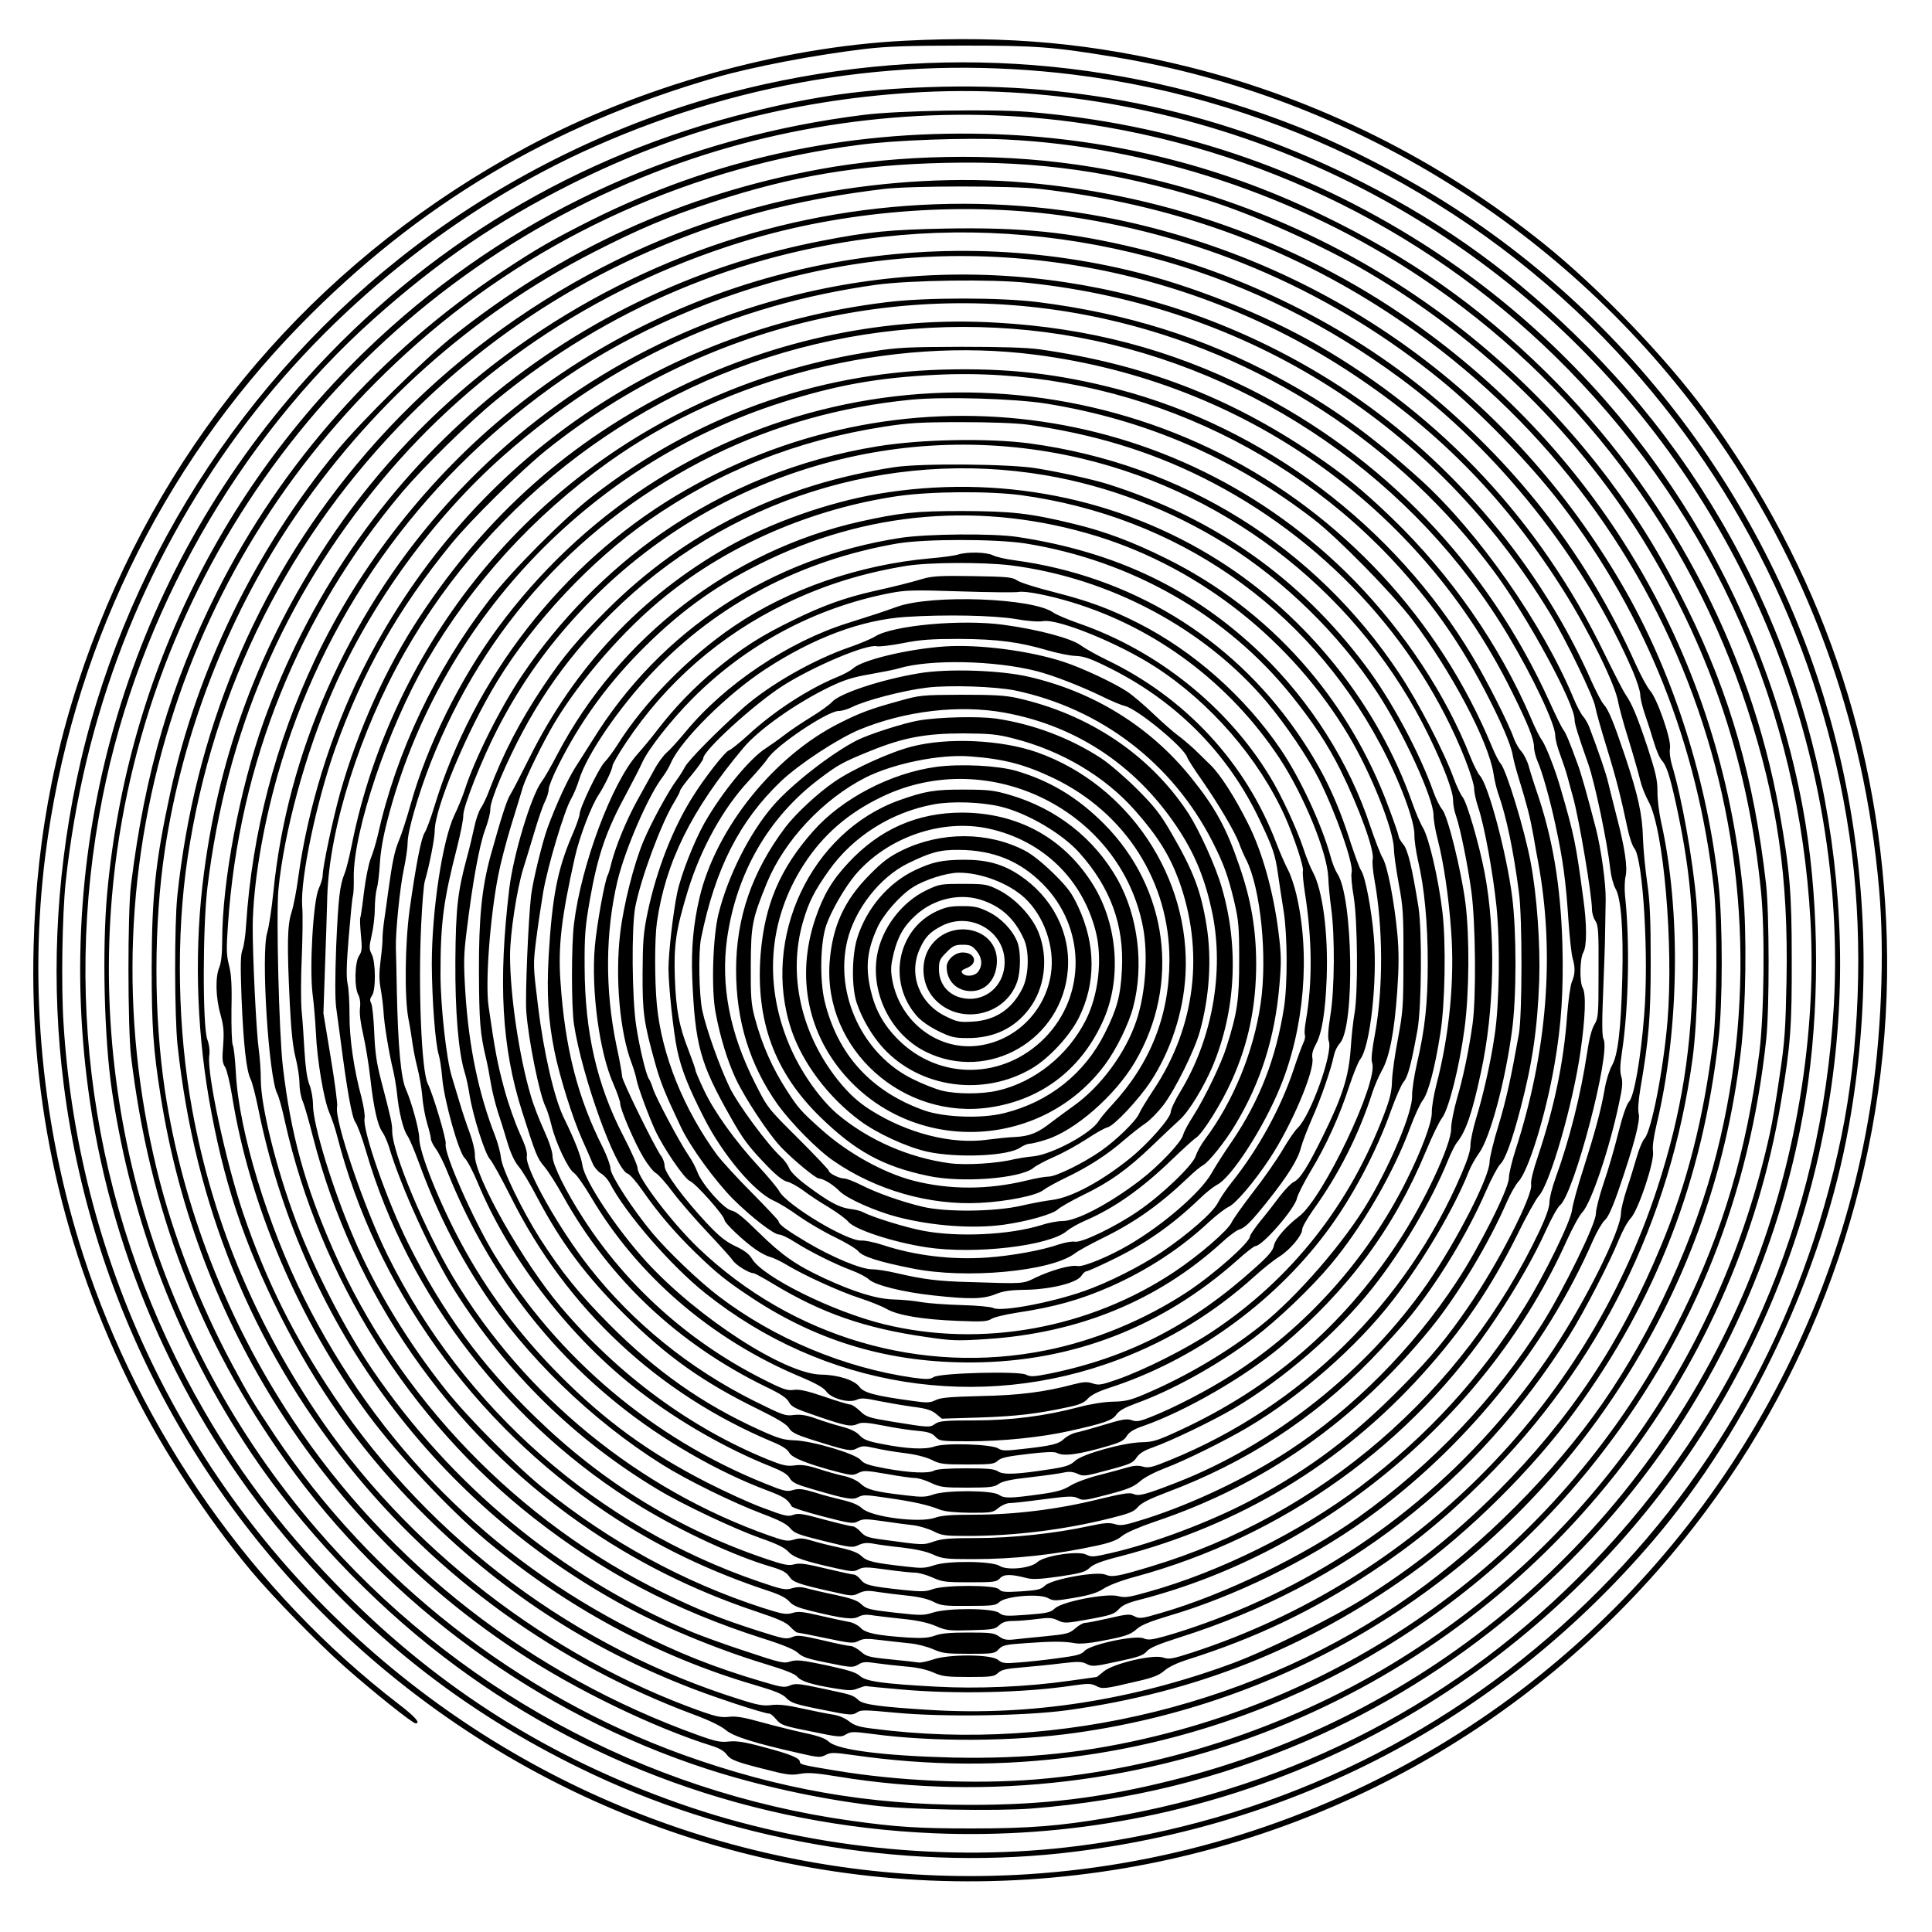 <?xml version="1.0" encoding="UTF-8" standalone="yes"?>
<svg version="1.0" xmlns="http://www.w3.org/2000/svg" width="100mm" height="100mm" viewBox="0 0 1000 1000" preserveAspectRatio="xMidYMid meet">
  <g transform="translate(0,1000) scale(0.1,-0.1)" fill="#000000" stroke="none">
    <path d="M4680 9789 c-647 -33 -1371 -237 -1955 -551 -1022 -550 -1788 -1406
-2213 -2474 -214 -537 -323 -1073 -338 -1659 -22 -810 150 -1574 516 -2305
155 -311 384 -660 609 -930 112 -134 343 -371 483 -495 143 -127 353 -295 369
-295 28 0 -2 34 -88 100 -755 581 -1336 1409 -1631 2320 -215 664 -284 1389
-197 2075 132 1041 593 2000 1320 2744 609 623 1299 1034 2150 1280 190 55
508 116 775 148 113 13 225 17 505 17 383 0 462 -6 789 -60 1229 -205 2340
-896 3073 -1914 503 -698 802 -1511 879 -2390 30 -335 11 -780 -47 -1140 -220
-1368 -1046 -2587 -2237 -3299 -650 -388 -1374 -614 -2122 -662 -1230 -78
-2441 329 -3375 1137 -958 827 -1537 1996 -1616 3264 -13 198 -7 565 11 735
92 859 397 1649 900 2330 468 633 1128 1163 1841 1478 789 349 1629 475 2474
371 1070 -132 2080 -647 2813 -1434 673 -723 1093 -1620 1217 -2596 59 -467
39 -1015 -54 -1465 -199 -965 -671 -1811 -1381 -2473 -708 -661 -1594 -1075
-2565 -1200 -680 -88 -1422 -9 -2071 220 -670 236 -1232 590 -1729 1088 -295
296 -528 597 -727 941 -559 964 -745 2086 -527 3180 188 946 698 1844 1404
2475 334 298 636 504 1025 699 554 277 1125 430 1755 471 683 44 1388 -79
2030 -352 1110 -473 1980 -1360 2427 -2473 243 -605 355 -1273 320 -1897 -64
-1117 -499 -2114 -1267 -2907 -673 -694 -1518 -1135 -2491 -1300 -247 -42
-407 -55 -704 -55 -276 0 -389 7 -625 40 -1075 150 -2061 689 -2770 1514 -829
965 -1205 2249 -1029 3505 227 1614 1321 2971 2852 3539 658 244 1391 327
2085 236 982 -129 1886 -579 2573 -1281 761 -778 1194 -1763 1255 -2855 35
-636 -94 -1345 -352 -1941 -546 -1258 -1631 -2180 -2954 -2508 -369 -92 -662
-127 -1045 -127 -527 0 -991 82 -1486 260 -849 307 -1610 902 -2111 1652 -110
165 -134 205 -220 365 -171 318 -310 676 -391 1010 -195 801 -164 1607 92
2386 240 731 666 1372 1256 1892 635 559 1430 916 2285 1027 187 25 556 38
761 28 745 -36 1514 -291 2144 -711 801 -534 1396 -1319 1694 -2234 156 -479
213 -875 203 -1408 -5 -252 -9 -317 -36 -495 -16 -113 -39 -248 -51 -300 -256
-1158 -952 -2134 -1954 -2742 -549 -333 -1201 -545 -1842 -598 -319 -26 -714
-9 -1042 46 -164 27 -182 31 -182 45 0 19 -51 40 -180 74 -106 29 -146 35
-187 31 -43 -5 -68 0 -160 33 -863 310 -1601 885 -2100 1636 -340 513 -568
1101 -659 1698 -59 393 -59 861 0 1252 90 595 320 1191 649 1685 403 603 938
1082 1572 1406 235 120 381 182 614 258 409 135 757 193 1203 203 487 11 878
-45 1358 -193 240 -75 591 -232 829 -372 598 -351 1107 -853 1456 -1437 327
-547 516 -1123 580 -1770 21 -209 16 -639 -9 -835 -66 -508 -188 -922 -396
-1345 -541 -1100 -1532 -1897 -2720 -2189 -358 -88 -673 -121 -1060 -113 -356
9 -594 39 -640 82 -18 17 -53 30 -125 45 -55 12 -155 37 -221 55 -93 26 -133
33 -170 29 -39 -5 -67 1 -139 26 -797 282 -1536 856 -2002 1555 -327 491 -535
998 -638 1560 -76 415 -85 898 -24 1305 132 882 528 1670 1154 2295 394 394
860 700 1380 904 341 135 666 214 1070 263 144 17 662 17 810 0 673 -78 1268
-290 1810 -647 1433 -941 2110 -2680 1691 -4341 -111 -441 -330 -921 -591
-1297 -255 -366 -614 -726 -990 -994 -787 -560 -1819 -816 -2783 -691 -76 9
-100 17 -128 39 -20 16 -53 30 -81 34 -27 4 -97 18 -157 31 -79 18 -123 23
-161 19 -41 -6 -71 -1 -156 26 -855 265 -1608 825 -2108 1569 -209 311 -354
602 -472 949 -89 262 -188 722 -176 816 4 26 0 57 -10 85 -25 67 -24 588 1
790 98 803 392 1488 898 2099 496 598 1165 1034 1929 1257 516 150 1110 191
1634 113 715 -106 1371 -396 1925 -848 206 -169 459 -430 621 -641 440 -575
707 -1247 790 -1990 19 -170 17 -623 -4 -790 -49 -399 -135 -736 -271 -1062
-208 -500 -470 -893 -845 -1269 -221 -220 -430 -387 -688 -550 -162 -102 -507
-273 -683 -338 -517 -191 -1045 -273 -1560 -242 -262 16 -350 28 -375 50 -31
28 -33 28 -183 60 -125 27 -145 29 -173 17 -29 -12 -42 -10 -143 20 -251 74
-439 149 -666 265 -747 379 -1325 961 -1703 1714 -191 380 -341 872 -356 1170
-4 72 -11 137 -16 145 -5 8 -8 91 -7 185 3 129 -1 184 -13 230 -13 51 -14 83
-5 210 57 836 367 1604 902 2238 112 132 347 363 488 478 578 473 1258 759
2000 843 488 55 987 11 1472 -130 427 -124 834 -327 1206 -602 506 -373 951
-933 1203 -1515 21 -50 39 -105 39 -123 0 -18 11 -63 24 -101 13 -37 34 -102
46 -143 12 -41 30 -84 41 -95 25 -28 42 -81 73 -221 68 -315 90 -523 88 -834
-2 -422 -57 -771 -184 -1160 -371 -1136 -1264 -2028 -2403 -2402 -108 -35
-124 -38 -156 -27 -53 17 -259 -32 -307 -73 -18 -15 -34 -28 -35 -28 -1 0 -66
-9 -143 -20 -219 -31 -473 -42 -691 -30 -275 15 -362 27 -393 56 -19 18 -60
30 -174 55 -129 27 -154 29 -186 19 -33 -11 -50 -7 -230 53 -107 35 -240 83
-295 107 -660 281 -1226 748 -1637 1350 -141 206 -305 526 -396 770 -102 272
-182 594 -182 731 0 46 -5 118 -11 159 -13 96 -32 490 -31 640 3 213 50 499
128 775 232 817 724 1513 1424 2015 346 248 768 443 1210 559 989 259 2066 78
2929 -493 459 -304 806 -662 1102 -1136 129 -207 260 -476 274 -561 4 -24 28
-114 55 -199 26 -85 53 -180 60 -210 7 -30 26 -78 42 -107 79 -141 131 -744
99 -1138 -21 -250 -83 -569 -119 -608 -11 -12 -29 -56 -41 -98 -12 -41 -34
-115 -51 -164 -16 -49 -30 -105 -30 -125 0 -87 -183 -455 -353 -710 -392 -588
-937 -1045 -1581 -1325 -136 -59 -301 -119 -430 -155 -66 -18 -83 -20 -107
-10 -43 18 -274 -31 -305 -65 -17 -19 -41 -25 -140 -38 -65 -9 -156 -19 -202
-22 -72 -6 -85 -4 -107 14 -37 29 -256 30 -337 1 -30 -10 -63 -17 -74 -15 -10
2 -75 9 -143 16 -113 11 -127 15 -156 41 -18 15 -41 28 -51 28 -11 0 -76 13
-146 30 -113 26 -132 28 -159 16 -29 -12 -43 -9 -178 34 -190 61 -303 106
-486 195 -755 368 -1374 1010 -1710 1775 -148 337 -220 600 -261 950 -20 174
-35 784 -23 915 29 300 141 709 279 1025 199 456 522 900 889 1224 556 490
1184 778 1926 882 175 24 598 30 785 10 1141 -120 2112 -735 2703 -1711 80
-131 227 -435 234 -483 3 -20 29 -113 58 -207 50 -162 74 -257 110 -427 9 -42
24 -87 35 -100 45 -58 75 -568 50 -865 -18 -227 -52 -418 -78 -445 -13 -15
-33 -71 -56 -163 -19 -77 -53 -194 -76 -260 -22 -65 -40 -137 -40 -158 0 -52
-166 -391 -277 -568 -243 -385 -568 -728 -951 -1002 -280 -200 -695 -401
-1024 -496 -98 -29 -110 -30 -136 -17 -24 13 -38 12 -132 -10 -58 -13 -113
-24 -124 -24 -10 0 -33 -13 -51 -29 -30 -26 -43 -29 -151 -40 -66 -6 -141 -14
-167 -17 -38 -4 -54 0 -76 16 -26 18 -44 20 -159 20 -93 0 -142 -4 -173 -16
-34 -12 -65 -14 -139 -10 -161 11 -222 23 -246 51 -13 13 -39 27 -60 30 -22 4
-88 18 -148 32 -90 21 -115 24 -145 14 -33 -9 -51 -6 -157 28 -405 132 -783
338 -1128 615 -141 113 -394 368 -508 511 -198 249 -366 526 -478 790 -110
256 -210 584 -210 686 0 33 -8 79 -19 106 -12 32 -20 89 -25 173 -4 69 -10
163 -15 210 -4 47 -4 171 1 275 4 105 6 224 2 265 -10 141 73 538 171 815 142
399 327 725 601 1060 100 123 365 384 494 487 817 653 1875 902 2886 678 808
-179 1527 -646 2020 -1312 171 -231 414 -679 414 -763 0 -21 17 -77 71 -230
34 -96 99 -408 114 -545 4 -36 16 -81 27 -100 29 -50 41 -212 35 -460 -7 -271
-23 -403 -54 -456 -13 -23 -30 -77 -37 -120 -20 -114 -50 -223 -110 -412 -30
-92 -56 -188 -59 -214 -6 -58 -143 -339 -247 -505 -227 -365 -501 -664 -850
-928 -309 -234 -728 -442 -1099 -545 -99 -28 -118 -31 -156 -21 -61 15 -288
-29 -325 -64 -22 -21 -40 -25 -145 -33 -109 -8 -122 -7 -144 10 -33 25 -267
26 -343 1 -48 -15 -61 -15 -197 0 -130 15 -147 19 -172 43 -21 20 -52 31 -135
49 -60 12 -127 28 -149 34 -28 8 -49 8 -76 0 -33 -10 -50 -7 -172 35 -834 286
-1526 894 -1920 1687 -122 246 -278 705 -262 771 3 13 -12 127 -33 253 l-38
230 8 235 c5 129 10 296 12 370 10 351 169 854 399 1260 455 802 1235 1388
2130 1599 443 105 910 117 1352 36 928 -171 1755 -744 2234 -1549 128 -215
241 -455 241 -513 0 -18 11 -61 24 -95 13 -35 31 -88 39 -118 8 -30 22 -80 30
-110 31 -112 97 -504 97 -577 0 -18 8 -46 18 -60 15 -24 17 -55 16 -264 0
-224 -1 -238 -22 -273 -14 -24 -27 -75 -37 -144 -33 -219 -91 -450 -164 -651
-17 -47 -31 -102 -31 -123 0 -26 -17 -75 -50 -146 -397 -840 -1133 -1476
-2016 -1741 -169 -51 -198 -56 -233 -41 -45 18 -276 -23 -312 -57 -22 -21 -39
-24 -125 -30 -85 -5 -101 -3 -113 11 -19 23 -278 23 -342 1 -37 -14 -60 -14
-149 -5 -177 19 -202 25 -225 54 -11 14 -27 26 -35 26 -8 0 -73 14 -144 31
-103 25 -137 30 -165 22 -30 -8 -53 -3 -148 29 -449 152 -843 394 -1191 732
-280 271 -482 546 -657 896 -110 219 -240 591 -228 652 3 15 -5 64 -16 108
-39 143 -63 308 -62 429 0 63 -4 135 -10 160 -7 33 -6 99 6 241 9 107 18 204
22 214 3 11 5 54 4 95 -3 237 177 772 376 1116 236 406 553 754 941 1032 617
442 1459 654 2211 557 1079 -139 1992 -784 2466 -1743 84 -169 115 -247 115
-287 0 -19 9 -53 19 -76 23 -51 64 -197 92 -328 40 -185 54 -291 68 -505 6
-82 15 -166 21 -185 14 -48 13 -83 -4 -122 -8 -18 -19 -99 -25 -179 -18 -241
-66 -470 -151 -725 -25 -73 -38 -129 -35 -144 12 -54 -173 -415 -327 -637
-111 -161 -189 -256 -337 -406 -255 -260 -478 -428 -781 -590 -212 -113 -512
-226 -732 -276 -87 -20 -99 -21 -125 -8 -41 22 -217 -5 -253 -38 -35 -33 -158
-45 -196 -20 -39 25 -269 28 -340 3 -44 -15 -64 -16 -140 -7 -170 19 -206 27
-234 54 -19 18 -51 31 -116 45 -49 10 -114 27 -144 36 -43 13 -61 14 -91 5
-32 -10 -48 -7 -125 20 -678 239 -1268 721 -1638 1337 -149 249 -316 648 -316
757 0 41 -6 65 -58 265 -23 89 -31 144 -35 247 -3 72 -10 140 -16 151 -8 14
-6 24 4 38 21 27 20 175 -1 215 -14 28 -14 37 0 99 9 38 16 100 16 137 0 37 5
84 10 103 6 19 13 77 16 128 3 60 17 142 39 225 263 1023 1040 1846 2045 2165
277 88 491 127 795 142 902 45 1800 -330 2406 -1006 177 -198 310 -390 435
-629 83 -159 135 -280 144 -335 4 -25 18 -76 30 -115 43 -139 59 -202 76 -295
9 -52 20 -115 25 -140 88 -472 48 -982 -116 -1490 -19 -59 -35 -125 -35 -147
0 -55 -155 -363 -271 -538 -229 -348 -535 -655 -869 -874 -215 -140 -493 -273
-737 -351 -111 -35 -130 -39 -162 -29 -30 9 -55 7 -134 -10 -175 -38 -400 -62
-582 -62 -137 0 -180 -3 -222 -18 -55 -19 -54 -19 -265 10 -76 10 -91 16 -113
40 -14 16 -33 29 -43 29 -10 0 -76 16 -147 35 -109 30 -133 34 -159 24 -27
-10 -45 -6 -156 36 -69 25 -201 86 -295 134 -298 153 -523 317 -755 550 -212
213 -379 437 -513 686 -114 212 -217 470 -217 544 0 43 -40 188 -69 253 -26
56 -41 225 -47 508 -2 102 -4 203 -5 225 -2 82 21 313 41 405 11 52 20 115 20
140 0 59 56 251 119 412 280 711 782 1256 1464 1592 317 155 657 251 1021 287
172 17 535 6 701 -20 515 -83 971 -280 1385 -599 126 -97 411 -388 512 -522
203 -270 391 -626 418 -792 5 -36 17 -85 26 -109 41 -117 78 -291 106 -509 18
-130 17 -631 0 -730 -40 -224 -65 -340 -106 -476 -26 -83 -46 -168 -46 -188 0
-77 -170 -409 -321 -628 -315 -454 -794 -835 -1300 -1032 -162 -63 -194 -71
-222 -59 -19 9 -56 3 -180 -27 -209 -52 -435 -80 -641 -80 -124 0 -174 -4
-207 -16 -79 -28 -330 4 -377 49 -18 17 -51 31 -97 42 -38 9 -105 26 -147 40
-64 19 -84 21 -112 13 -32 -10 -47 -7 -143 32 -582 233 -1076 650 -1403 1184
-110 181 -265 531 -253 575 5 20 -66 259 -93 312 -32 64 -50 487 -34 823 5
105 13 207 19 226 23 78 51 220 51 259 0 119 168 520 324 775 188 308 488 627
781 831 373 259 767 416 1224 487 123 19 186 23 396 23 154 0 286 -5 345 -13
336 -48 626 -135 905 -274 619 -308 1113 -837 1359 -1459 25 -64 46 -131 46
-150 0 -19 9 -61 20 -94 33 -96 78 -345 96 -519 19 -192 15 -504 -10 -666 -20
-138 -59 -309 -96 -430 -16 -53 -29 -115 -29 -136 1 -26 -14 -75 -46 -149
-286 -670 -829 -1204 -1506 -1481 -95 -39 -114 -44 -144 -35 -25 7 -48 5 -82
-5 -26 -8 -93 -26 -148 -40 -56 -14 -120 -38 -145 -54 -36 -22 -68 -32 -155
-44 -158 -22 -187 -22 -215 -3 -34 24 -276 25 -341 1 -37 -13 -58 -14 -139 -4
-159 18 -202 29 -235 60 -19 17 -51 32 -85 40 -30 6 -90 23 -133 37 -59 19
-89 23 -125 18 -40 -5 -61 0 -136 30 -401 163 -776 439 -1073 790 -196 231
-449 679 -445 787 1 20 -11 72 -27 115 -16 43 -39 112 -51 153 -12 41 -31 102
-41 136 -28 87 -59 366 -59 532 0 267 15 381 86 657 18 72 33 146 32 166 0 46
97 291 177 446 126 244 269 442 459 640 662 689 1643 979 2568 759 780 -186
1446 -719 1794 -1435 77 -158 126 -289 125 -333 0 -20 6 -56 15 -80 23 -67 60
-249 80 -393 22 -165 25 -548 6 -685 -20 -141 -48 -274 -82 -391 -16 -57 -29
-124 -29 -149 3 -81 -140 -387 -278 -595 -286 -433 -654 -749 -1124 -967 -118
-55 -142 -62 -199 -63 -96 -2 -307 -61 -345 -96 -25 -23 -47 -31 -125 -43
-173 -27 -246 -31 -274 -12 -20 13 -53 16 -166 16 -87 0 -150 -4 -163 -11 -30
-17 -125 -13 -252 10 -90 17 -114 25 -130 44 -27 33 -254 100 -345 102 -55 2
-82 10 -179 54 -293 133 -534 302 -776 545 -156 157 -248 271 -361 447 -92
145 -196 359 -201 417 -3 26 -16 76 -30 112 -85 217 -136 460 -154 738 -10
159 -9 201 6 320 31 256 66 445 95 525 16 42 29 92 28 110 -1 20 20 83 52 158
145 340 323 605 574 854 590 587 1430 854 2248 715 327 -56 649 -179 937 -359
299 -187 583 -465 778 -763 135 -205 293 -550 293 -638 0 -23 9 -78 21 -123
32 -125 57 -295 70 -474 19 -251 -9 -541 -76 -796 -14 -54 -25 -120 -24 -145
1 -51 -52 -194 -131 -352 -204 -409 -524 -765 -905 -1007 -125 -80 -301 -171
-418 -217 -57 -23 -74 -26 -99 -17 -25 9 -49 5 -141 -23 -62 -19 -128 -37
-147 -41 -19 -4 -47 -18 -62 -32 -29 -28 -64 -36 -216 -53 -86 -10 -106 -10
-125 3 -35 22 -276 30 -330 10 -49 -17 -142 -13 -277 14 -68 13 -90 22 -110
43 -17 19 -46 33 -90 45 -36 9 -96 28 -135 42 -53 19 -81 23 -117 19 -43 -6
-56 -1 -205 73 -336 168 -629 406 -854 693 -155 197 -332 511 -322 572 3 23
-7 55 -37 121 -23 50 -60 154 -81 233 -35 130 -47 194 -80 422 -18 123 7 461
50 680 11 58 41 173 66 255 26 83 53 173 61 200 17 55 106 236 162 330 136
228 364 489 577 660 334 269 760 452 1200 517 173 25 472 27 640 5 805 -110
1479 -577 1858 -1287 101 -188 179 -398 178 -471 -1 -26 8 -86 19 -135 33
-139 50 -324 50 -529 0 -209 -14 -339 -56 -520 -15 -66 -26 -141 -25 -167 3
-79 -103 -338 -224 -543 -124 -212 -373 -499 -560 -647 -172 -137 -390 -265
-600 -354 -75 -32 -102 -38 -165 -39 -45 -1 -115 -12 -175 -28 -179 -47 -352
-69 -545 -69 -150 0 -179 -3 -200 -18 -28 -20 -33 -19 -225 12 -120 20 -132
24 -164 55 -19 18 -41 33 -49 33 -9 0 -70 18 -136 41 -92 31 -129 39 -158 35
-33 -5 -55 2 -174 63 -373 191 -690 476 -914 823 -91 140 -160 280 -160 323 0
23 -17 75 -44 134 -24 53 -56 134 -69 181 -60 202 -107 520 -107 725 0 111 35
342 68 448 11 34 36 118 57 187 20 68 45 141 56 162 10 20 19 49 19 63 0 14
23 71 51 126 108 215 240 400 413 578 200 204 384 340 627 461 552 277 1157
327 1749 144 536 -167 1008 -541 1301 -1032 116 -195 232 -486 234 -587 0 -27
12 -108 25 -180 22 -117 25 -156 24 -390 0 -243 -2 -270 -28 -410 -16 -82 -30
-181 -31 -220 -1 -53 -11 -94 -40 -170 -179 -473 -481 -855 -890 -1127 -134
-89 -352 -199 -492 -248 -81 -28 -95 -31 -126 -21 -29 10 -48 9 -99 -4 -154
-41 -284 -57 -483 -61 -158 -4 -207 -8 -232 -21 -29 -14 -44 -15 -120 -4 -192
26 -252 42 -274 72 -25 35 -110 63 -199 64 -188 3 -638 294 -904 584 -154 169
-319 417 -331 498 -7 47 -40 132 -97 248 -49 100 -104 338 -133 576 -26 212
-26 215 -10 344 9 72 26 184 37 250 24 136 109 420 144 480 13 22 32 68 42
101 40 129 207 373 379 554 333 352 770 581 1268 667 143 24 508 24 663 0 548
-88 1042 -370 1376 -786 114 -142 188 -254 254 -386 97 -196 178 -419 167
-463 -3 -13 1 -61 9 -105 45 -246 46 -563 3 -798 -16 -85 -21 -134 -15 -150
35 -94 -254 -702 -378 -795 -66 -50 -124 -117 -130 -151 -5 -25 -27 -52 -93
-111 -329 -298 -658 -468 -1069 -552 -82 -16 -98 -17 -122 -5 -38 19 -444 9
-478 -13 -18 -12 -35 -12 -105 -3 -357 51 -720 203 -1006 421 -101 76 -265
233 -346 330 -100 120 -215 297 -215 331 0 16 -18 65 -39 108 -132 261 -197
518 -220 861 -13 181 5 334 75 645 23 103 86 269 125 325 27 41 69 128 69 145
0 9 31 63 70 121 206 310 488 556 825 719 198 96 395 158 625 196 119 19 396
20 540 3 515 -65 1006 -327 1328 -709 98 -117 213 -287 270 -400 88 -177 179
-437 168 -481 -4 -13 1 -70 11 -127 20 -125 23 -494 4 -602 -7 -38 -16 -122
-20 -185 -10 -142 -43 -246 -141 -445 -81 -165 -121 -228 -154 -243 -13 -6
-45 -39 -72 -74 -26 -35 -71 -93 -101 -129 -29 -36 -53 -72 -53 -78 0 -31
-183 -194 -325 -288 -219 -144 -476 -251 -730 -302 -646 -130 -1314 66 -1799
528 -138 132 -316 366 -316 415 0 14 -34 90 -75 169 -135 261 -198 534 -199
872 -1 166 3 210 27 347 42 237 85 360 193 558 31 58 67 128 79 155 31 68 147
216 258 328 279 281 636 472 1023 547 83 16 121 17 366 9 150 -5 285 -6 300
-3 33 7 157 -17 278 -54 436 -133 817 -420 1073 -807 125 -190 246 -485 252
-615 1 -36 8 -108 15 -160 20 -142 18 -422 -4 -555 -12 -75 -14 -118 -8 -135
22 -60 -95 -387 -162 -449 -14 -13 -49 -64 -78 -114 -29 -49 -97 -147 -151
-216 -53 -69 -104 -140 -112 -158 -20 -42 -165 -168 -295 -255 -442 -295
-1000 -396 -1505 -272 -265 65 -628 245 -683 339 -15 25 -39 43 -86 65 -50 24
-84 51 -147 118 -117 125 -219 262 -219 296 0 16 -8 40 -19 54 -35 50 -201
388 -201 410 0 12 -13 86 -30 164 -59 285 -57 583 6 848 40 166 161 445 235
540 14 19 33 51 41 70 50 117 291 357 491 487 250 163 496 255 727 270 203 13
452 8 567 -11 60 -11 119 -15 142 -11 79 13 393 -115 581 -237 286 -185 535
-473 671 -774 47 -106 98 -260 93 -281 -3 -10 2 -61 10 -113 38 -242 40 -464
5 -664 -6 -32 -8 -65 -5 -73 3 -8 0 -26 -8 -41 -7 -15 -30 -76 -50 -137 -66
-199 -182 -411 -320 -584 -29 -36 -61 -84 -72 -106 -24 -49 -151 -161 -293
-257 -112 -75 -280 -159 -401 -201 -175 -61 -430 -108 -469 -87 -12 6 -84 13
-164 15 -78 2 -172 9 -207 15 -36 7 -101 13 -145 14 -90 3 -203 38 -359 110
-148 69 -220 120 -337 235 -79 78 -119 111 -142 115 -40 8 -153 135 -177 199
-9 24 -30 64 -47 88 -46 67 -169 299 -183 344 -7 22 -16 45 -21 50 -14 19 -48
157 -66 275 -22 142 -25 507 -5 615 28 146 134 433 201 542 17 28 31 55 31 60
0 6 27 43 60 82 33 40 60 78 60 86 0 40 261 278 408 373 157 101 438 220 490
207 12 -3 73 4 135 16 90 18 147 22 292 22 198 -1 312 -16 460 -60 50 -14 113
-27 141 -28 40 -1 75 -12 158 -53 357 -173 630 -446 796 -796 69 -145 80 -177
95 -281 7 -49 20 -135 29 -190 20 -125 21 -378 2 -500 -41 -261 -125 -479
-267 -689 -41 -59 -90 -136 -109 -170 -56 -98 -248 -265 -426 -369 -102 -60
-237 -116 -267 -110 -35 7 -134 -21 -215 -59 -69 -34 -57 -33 -342 -24 -162 4
-240 14 -378 46 -46 11 -103 20 -127 20 -58 0 -207 62 -340 141 -104 62 -145
92 -145 108 0 4 -62 70 -138 147 -76 76 -156 164 -179 194 -174 238 -288 519
-313 778 -12 126 -12 339 0 427 44 310 178 582 446 902 79 96 276 235 451 319
71 34 117 49 205 64 62 11 129 24 148 30 162 49 499 42 717 -14 85 -22 224
-76 336 -130 50 -25 104 -47 119 -50 63 -14 306 -213 323 -266 3 -10 39 -66
80 -124 85 -123 168 -264 189 -322 8 -23 24 -60 36 -83 75 -148 111 -502 75
-746 -36 -249 -142 -507 -288 -702 -21 -28 -42 -67 -48 -86 -13 -46 -174 -201
-297 -285 -119 -82 -294 -166 -329 -159 -14 3 -51 -4 -82 -14 -89 -31 -245
-59 -372 -68 -181 -13 -374 10 -540 65 -42 14 -92 24 -110 23 -74 -5 -389 185
-426 256 -9 16 -56 73 -105 126 -122 132 -232 285 -284 396 -24 51 -44 97 -44
103 0 6 -16 51 -35 101 -50 126 -66 212 -72 379 -6 170 6 249 68 452 67 217
182 425 314 566 44 48 88 99 98 115 43 68 310 247 368 247 16 0 47 9 69 20 69
35 268 87 389 101 118 14 352 6 456 -15 444 -94 813 -376 1020 -781 59 -116
81 -177 113 -310 23 -99 26 -130 26 -305 0 -205 -9 -270 -66 -450 -26 -84
-114 -266 -171 -355 -25 -38 -49 -83 -53 -99 -9 -38 -128 -163 -224 -236 -160
-122 -328 -210 -400 -210 -25 0 -74 -9 -110 -21 -163 -51 -433 -64 -614 -29
-93 18 -258 69 -312 97 -10 6 -41 13 -67 16 -55 8 -107 36 -220 120 -50 37
-83 70 -92 90 -7 18 -26 43 -41 57 -71 65 -226 275 -268 363 -51 106 -121 302
-141 397 -17 78 -21 305 -6 375 74 362 199 606 413 811 95 90 295 221 408 268
236 97 516 130 751 87 381 -70 695 -284 909 -619 81 -127 130 -252 165 -418
62 -304 0 -652 -166 -925 -27 -44 -49 -91 -49 -104 0 -31 -115 -162 -207 -237
-150 -122 -308 -207 -408 -219 -33 -4 -105 -17 -160 -30 -135 -31 -389 -34
-510 -5 -105 25 -234 70 -317 112 -37 19 -77 34 -88 34 -26 0 -80 27 -80 40 0
5 -71 80 -158 167 -159 158 -159 158 -225 289 -130 257 -177 503 -144 744 48
341 215 631 480 830 94 71 118 85 264 144 167 68 285 90 478 90 138 -1 174 -4
260 -26 249 -63 473 -196 629 -372 116 -131 178 -230 226 -358 136 -370 89
-762 -130 -1090 -33 -50 -67 -105 -74 -122 -16 -38 -116 -136 -199 -194 -89
-62 -231 -132 -269 -132 -18 0 -69 -9 -113 -20 -201 -49 -400 -49 -588 -1
-156 41 -340 143 -477 266 -102 91 -119 110 -175 197 -76 116 -132 242 -169
383 -18 68 -21 107 -20 270 1 207 7 238 85 429 91 218 290 430 510 542 144 72
382 121 539 109 176 -13 283 -41 434 -113 372 -179 600 -537 599 -942 -1 -288
-99 -535 -298 -750 -28 -30 -59 -67 -68 -82 -40 -65 -239 -172 -337 -183 -36
-3 -81 -11 -100 -15 -86 -22 -251 -32 -334 -21 -211 28 -421 120 -581 254 -85
72 -181 205 -239 334 -146 325 -123 668 65 959 100 154 229 266 404 350 555
267 1236 -72 1351 -674 27 -143 14 -340 -33 -482 -55 -168 -186 -346 -330
-447 -30 -21 -79 -58 -110 -81 -71 -56 -113 -73 -188 -77 -33 -1 -98 -8 -144
-14 -185 -26 -415 33 -606 154 -64 41 -110 83 -166 152 -193 241 -262 548
-183 821 30 104 59 160 134 266 126 178 325 303 545 343 93 17 245 12 344 -12
137 -33 317 -138 407 -238 162 -181 233 -375 221 -606 -7 -136 -25 -202 -88
-328 -104 -209 -288 -356 -519 -414 -117 -30 -310 -23 -415 13 -276 98 -450
289 -517 567 -26 111 -22 304 9 393 26 75 97 197 151 261 166 194 447 291 690
238 278 -61 485 -260 554 -534 35 -141 14 -328 -53 -459 -92 -181 -264 -319
-455 -363 -83 -19 -213 -19 -289 0 -33 8 -101 35 -151 60 -257 126 -404 436
-339 714 39 165 170 332 316 403 117 57 164 70 262 69 178 -1 315 -57 433
-175 224 -224 229 -578 11 -799 -214 -216 -545 -220 -758 -8 -76 76 -119 154
-143 258 -27 120 -18 205 35 321 30 68 118 168 183 209 60 39 174 75 236 76
116 1 261 -54 344 -131 100 -93 156 -253 136 -390 -27 -189 -174 -341 -361
-372 -215 -37 -421 116 -461 340 -9 51 -7 74 7 133 22 90 53 144 116 201 90
81 216 112 325 82 111 -32 186 -99 235 -210 28 -65 24 -189 -10 -254 -55 -108
-141 -164 -259 -170 -66 -4 -79 -1 -138 28 -135 66 -193 215 -134 347 27 62
53 89 115 121 148 75 325 -27 325 -188 0 -108 -79 -191 -182 -190 -93 2 -158
64 -158 153 0 44 4 53 39 88 33 34 45 39 84 39 38 0 49 -5 71 -31 29 -35 33
-74 10 -107 -17 -25 -65 -30 -83 -9 -8 11 -3 16 24 27 59 23 43 80 -22 80 -41
0 -83 -38 -83 -75 0 -73 53 -125 126 -125 79 0 134 65 134 158 0 171 -240 223
-344 74 -54 -77 -47 -196 17 -268 126 -144 370 -96 432 85 19 57 19 161 0 207
-25 61 -83 122 -148 154 -51 25 -72 30 -136 30 -63 0 -86 -5 -136 -28 -202
-96 -252 -366 -101 -539 23 -27 65 -56 111 -79 66 -32 83 -37 152 -37 135 -1
243 50 319 150 83 109 102 266 49 398 -35 86 -123 178 -211 221 -55 27 -67 29
-179 29 -115 0 -123 -1 -188 -32 -131 -62 -235 -200 -258 -342 -32 -198 76
-409 255 -496 323 -158 705 63 733 425 15 192 -80 377 -250 490 -85 57 -168
80 -286 80 -117 -1 -164 -11 -259 -56 -136 -66 -247 -196 -295 -349 -28 -91
-30 -253 -3 -335 27 -81 79 -171 137 -234 190 -208 519 -254 770 -106 89 53
194 166 242 260 90 179 89 381 -2 576 -34 73 -55 101 -128 173 -54 53 -111 99
-148 118 -190 99 -433 100 -635 2 -69 -34 -101 -58 -170 -128 -131 -132 -192
-267 -206 -453 -32 -449 381 -820 836 -749 269 42 475 204 585 460 93 219 67
503 -67 707 -151 232 -385 357 -668 358 -231 0 -426 -85 -588 -259 -85 -90
-131 -169 -172 -290 -102 -303 -39 -607 174 -834 367 -390 1006 -352 1325 78
59 79 123 210 146 297 57 216 26 471 -80 661 -120 213 -316 368 -560 439 -79
23 -108 27 -235 27 -150 1 -203 -8 -335 -55 -458 -164 -717 -714 -559 -1188
58 -172 191 -349 354 -470 90 -67 243 -137 349 -161 156 -34 422 -23 483 22
15 10 36 19 47 19 10 0 47 9 82 20 152 46 361 229 464 404 236 402 171 898
-160 1231 -136 137 -281 224 -455 275 -98 28 -287 37 -412 21 -237 -32 -490
-164 -639 -333 -172 -194 -251 -381 -272 -636 -27 -344 71 -612 309 -844 182
-177 324 -255 556 -304 174 -38 480 -14 547 41 14 12 63 38 109 58 46 20 120
61 166 91 45 30 94 58 109 61 35 9 160 143 222 236 105 160 170 359 181 553
28 502 -293 984 -768 1152 -185 65 -461 78 -648 30 -113 -29 -305 -116 -402
-183 -86 -59 -200 -165 -253 -235 -173 -230 -255 -469 -255 -739 0 -265 71
-492 216 -697 69 -95 205 -234 289 -291 218 -151 498 -231 758 -217 139 7 292
38 327 66 14 11 66 40 116 64 115 55 211 116 300 193 38 33 88 72 112 88 23
15 65 58 93 94 62 82 161 282 189 381 50 179 63 377 35 550 -29 180 -69 284
-183 480 -55 95 -85 134 -177 226 -60 60 -144 132 -185 159 -164 107 -355 178
-547 206 -90 12 -290 8 -396 -10 -74 -12 -259 -71 -322 -103 -131 -67 -337
-227 -433 -338 -121 -139 -234 -363 -283 -560 -30 -122 -38 -392 -15 -512 24
-128 62 -252 105 -343 49 -103 168 -283 233 -352 61 -64 180 -163 197 -163 22
0 74 -32 105 -64 37 -39 188 -106 301 -135 181 -47 393 -62 551 -40 121 17
252 54 279 79 13 12 72 46 132 75 138 67 231 134 357 255 56 54 119 113 141
133 47 41 124 167 171 277 120 286 138 618 48 926 -32 112 -118 300 -176 389
-198 299 -512 509 -883 592 -63 14 -124 17 -290 17 -203 -1 -214 -2 -320 -32
-150 -41 -205 -62 -310 -115 -339 -170 -639 -544 -724 -902 -32 -136 -44 -264
-38 -418 15 -348 40 -440 200 -722 63 -112 92 -150 185 -247 49 -51 85 -79
105 -84 17 -3 54 -24 82 -44 27 -21 87 -61 133 -88 46 -28 92 -62 102 -75 33
-41 230 -106 405 -133 250 -38 637 7 728 85 18 15 61 39 96 54 148 64 288 162
445 313 57 55 114 107 128 116 35 24 132 179 184 296 87 194 126 385 126 607
-1 178 -26 326 -87 503 -67 197 -125 303 -252 460 -212 262 -503 442 -838 519
-151 35 -423 43 -569 18 -198 -33 -413 -105 -450 -149 -12 -13 -58 -47 -104
-75 -46 -28 -109 -70 -140 -94 -31 -24 -75 -55 -98 -70 -83 -52 -229 -230
-319 -389 -55 -99 -121 -268 -140 -360 -22 -107 -45 -312 -45 -393 1 -96 25
-323 45 -419 21 -99 57 -192 140 -354 96 -189 258 -381 360 -427 28 -12 86
-48 130 -80 44 -31 127 -80 185 -108 58 -28 113 -61 123 -74 22 -27 106 -54
277 -88 278 -57 719 -16 843 77 18 14 80 48 139 77 170 83 298 173 448 316 30
29 65 58 77 64 28 14 117 125 166 208 132 218 206 452 229 721 11 126 10 161
-5 281 -26 206 -83 411 -156 556 -69 139 -146 258 -196 306 -19 19 -56 55 -82
80 -27 25 -66 58 -88 74 -22 16 -79 66 -126 111 -47 45 -107 96 -133 113 -63
43 -232 123 -330 155 -176 58 -439 92 -616 80 -191 -13 -428 -70 -475 -114
-12 -11 -48 -31 -81 -44 -149 -61 -328 -177 -460 -299 -45 -41 -91 -78 -101
-81 -20 -6 -125 -140 -187 -239 -103 -163 -187 -379 -233 -595 -23 -110 -26
-152 -27 -317 -1 -205 6 -257 65 -468 28 -101 52 -159 134 -332 49 -103 177
-278 269 -371 96 -95 211 -184 239 -184 11 0 48 -17 81 -39 81 -51 209 -115
293 -146 37 -14 78 -35 90 -47 32 -30 176 -66 333 -83 190 -21 259 -19 322 6
41 17 77 22 158 23 132 3 263 36 287 72 8 13 20 24 27 24 6 0 62 25 124 55
181 87 317 182 463 322 30 30 71 61 89 71 74 37 242 297 327 507 124 303 156
685 83 995 -11 47 -31 106 -45 131 -13 25 -40 86 -59 136 -159 417 -471 753
-881 949 -49 24 -108 57 -130 73 -49 37 -222 83 -400 107 -219 30 -574 -3
-665 -60 -19 -12 -78 -37 -130 -55 -189 -65 -414 -193 -552 -314 -134 -119
-285 -272 -303 -307 -10 -19 -28 -48 -41 -65 -44 -59 -133 -222 -174 -320 -50
-120 -103 -331 -120 -476 -27 -230 -2 -514 60 -674 10 -27 22 -66 25 -85 7
-36 60 -181 96 -260 42 -91 151 -251 180 -263 31 -13 179 -180 179 -202 0 -15
102 -112 164 -154 23 -16 56 -33 72 -37 16 -4 55 -22 86 -41 93 -56 276 -139
378 -172 52 -17 115 -42 139 -56 57 -33 187 -55 372 -62 123 -5 149 -3 170 10
13 9 72 23 129 32 199 30 328 66 488 136 192 85 367 200 512 336 36 33 80 67
97 75 38 16 134 129 216 253 114 173 232 453 220 518 -4 19 2 42 16 68 33 58
51 167 58 350 8 232 -21 452 -72 546 -13 23 -35 79 -50 125 -33 99 -115 277
-173 370 -219 361 -584 652 -990 792 -57 20 -116 45 -131 56 -106 75 -625 94
-806 30 -84 -30 -124 -43 -257 -85 -307 -96 -636 -317 -837 -560 -39 -47 -84
-97 -101 -111 -16 -14 -45 -53 -63 -87 -19 -34 -58 -105 -87 -157 -56 -101
-111 -234 -135 -325 -7 -30 -16 -59 -19 -64 -15 -24 -57 -256 -67 -369 -20
-225 23 -548 95 -710 20 -46 36 -92 36 -103 0 -30 74 -203 121 -281 22 -37 51
-73 64 -80 13 -7 52 -51 87 -98 35 -47 115 -139 178 -206 63 -67 123 -133 133
-148 17 -25 84 -66 107 -66 6 0 52 -25 103 -56 250 -151 474 -229 789 -274
135 -20 162 -21 315 -11 477 31 885 199 1215 498 36 34 77 64 90 68 33 10 61
38 147 145 105 132 159 217 175 281 8 30 35 99 59 154 44 98 98 255 112 325 4
19 17 46 30 60 79 86 68 760 -13 878 -10 15 -27 56 -36 92 -45 163 -157 404
-257 551 -186 274 -452 509 -738 654 -144 73 -258 115 -431 159 -91 23 -178
50 -194 61 -26 18 -51 20 -230 23 -164 3 -211 0 -256 -13 -71 -21 -143 -39
-259 -65 -146 -33 -264 -75 -416 -150 -167 -81 -265 -144 -401 -256 -110 -90
-213 -197 -302 -313 -31 -41 -78 -97 -103 -125 -131 -146 -291 -573 -328 -877
-14 -111 -14 -431 0 -522 41 -268 215 -752 278 -772 11 -3 46 -43 77 -88 80
-115 168 -218 271 -318 113 -110 163 -150 298 -239 345 -227 715 -335 1141
-332 517 4 979 183 1369 530 44 40 86 72 92 72 37 0 206 195 216 248 4 18 36
82 72 142 80 132 150 287 199 439 21 63 46 125 57 139 51 66 89 405 70 632
-12 144 -44 310 -65 343 -9 12 -33 79 -56 148 -72 228 -152 390 -281 575 -340
488 -861 804 -1458 884 -47 6 -97 18 -112 26 -33 16 -129 19 -179 4 -19 -6
-84 -15 -145 -20 -369 -33 -733 -159 -1016 -351 -233 -158 -465 -394 -603
-614 -21 -33 -51 -74 -67 -90 -31 -33 -129 -237 -129 -269 0 -10 -17 -60 -39
-110 -76 -177 -103 -319 -121 -621 -11 -199 -3 -332 30 -497 27 -132 92 -340
141 -451 23 -51 48 -108 56 -128 8 -20 28 -43 44 -53 16 -9 36 -32 45 -49 81
-157 315 -427 494 -570 612 -489 1417 -618 2140 -344 264 101 492 240 705 432
44 40 101 85 127 101 54 34 118 109 118 140 0 12 25 56 56 100 134 186 239
394 309 614 10 30 31 79 47 108 40 70 65 199 80 410 9 130 9 202 1 295 -16
171 -51 355 -77 397 -11 19 -40 94 -64 165 -107 326 -309 645 -564 891 -348
334 -751 528 -1263 605 -125 19 -468 16 -604 -5 -670 -103 -1243 -479 -1593
-1046 -26 -41 -67 -106 -92 -145 -39 -62 -97 -188 -142 -310 -27 -74 -77 -279
-85 -350 -15 -128 -31 -519 -25 -600 11 -148 68 -430 100 -494 7 -14 21 -56
30 -94 22 -92 87 -229 117 -248 13 -9 52 -64 87 -123 240 -408 624 -739 1084
-932 81 -34 121 -57 134 -75 25 -37 114 -62 156 -45 24 11 44 10 114 -5 46 -9
125 -23 176 -30 73 -9 100 -18 123 -37 l30 -25 195 6 c187 6 299 19 460 54 57
12 81 22 100 43 17 19 52 37 110 56 432 139 846 434 1122 802 134 177 262 419
339 637 24 66 52 131 64 145 22 25 40 93 72 270 21 119 24 512 5 635 -33 205
-55 298 -79 325 -12 15 -23 33 -23 39 0 6 -22 72 -50 146 -210 572 -619 1030
-1155 1295 -173 86 -320 141 -479 179 -226 55 -320 65 -576 66 -242 0 -323 -9
-530 -55 -664 -149 -1248 -599 -1566 -1206 -31 -60 -68 -124 -82 -142 -53 -73
-145 -376 -166 -552 -58 -483 -39 -821 65 -1149 73 -230 79 -245 117 -290 21
-25 64 -93 96 -151 240 -431 594 -765 1048 -987 80 -38 111 -59 122 -81 13
-24 33 -34 154 -75 147 -50 167 -53 205 -36 18 8 49 6 130 -10 59 -12 139 -24
177 -27 55 -5 74 -12 91 -30 22 -23 28 -24 173 -24 178 0 378 21 525 54 178
40 219 54 240 85 14 20 44 36 98 56 190 68 429 201 613 340 124 94 295 257
398 380 162 193 327 478 412 711 21 57 50 120 64 139 29 37 63 167 91 345 25
154 30 470 11 630 -21 174 -69 381 -101 436 -14 23 -39 82 -56 131 -178 505
-542 961 -1000 1251 -518 328 -1144 450 -1763 346 -259 -44 -556 -149 -781
-276 -446 -253 -792 -622 -1026 -1093 -44 -88 -88 -173 -99 -190 -17 -27 -47
-121 -101 -315 -45 -164 -61 -321 -60 -600 1 -256 6 -319 36 -445 8 -33 19
-91 25 -129 6 -38 22 -103 35 -145 14 -42 37 -115 51 -163 17 -57 37 -100 58
-125 18 -21 61 -92 95 -158 124 -236 252 -408 455 -610 218 -217 408 -351 688
-488 104 -51 151 -80 162 -99 13 -22 36 -33 109 -57 193 -61 211 -65 244 -47
26 13 37 13 90 1 34 -8 103 -20 154 -26 59 -7 112 -21 141 -35 43 -22 60 -24
185 -24 122 0 139 2 157 19 17 16 51 23 154 35 91 11 139 13 152 6 36 -20 119
-8 280 40 50 15 69 26 82 47 12 20 35 35 85 52 222 78 528 255 718 415 343
289 579 608 745 1006 32 78 70 156 85 175 34 46 89 263 115 459 25 185 27 481
5 653 -22 170 -92 452 -120 483 -12 14 -32 54 -45 90 -73 206 -218 476 -352
654 -340 454 -781 765 -1333 940 -76 24 -247 62 -370 82 -137 23 -600 27 -735
6 -584 -88 -1083 -335 -1486 -737 -152 -152 -230 -244 -334 -400 -120 -180
-204 -342 -277 -534 -13 -36 -33 -77 -43 -92 -11 -15 -27 -60 -35 -100 -9 -41
-26 -114 -40 -164 -46 -171 -56 -258 -58 -527 -2 -261 16 -475 48 -578 8 -25
19 -76 25 -115 18 -112 80 -307 106 -335 13 -14 61 -102 108 -195 287 -577
760 -1020 1359 -1270 46 -19 73 -37 82 -54 14 -27 98 -60 259 -102 63 -16 72
-16 98 -3 27 14 41 13 146 -5 65 -12 131 -21 147 -21 17 0 54 -11 83 -25 49
-23 66 -25 189 -25 117 0 139 3 162 19 19 14 64 24 166 35 77 9 156 20 175 25
24 5 45 3 67 -7 31 -15 40 -13 159 19 113 30 129 37 147 65 15 22 38 36 86 53
91 32 307 136 416 200 262 155 535 392 718 623 153 192 308 455 392 663 16 39
36 79 45 90 47 58 79 149 125 363 71 325 78 728 19 1037 -29 150 -92 365 -114
390 -9 11 -30 54 -45 95 -52 143 -183 394 -283 545 -437 658 -1121 1083 -1913
1190 -213 28 -559 22 -786 -15 -408 -66 -785 -218 -1123 -453 -274 -191 -528
-450 -718 -733 -113 -168 -247 -436 -297 -594 -10 -30 -33 -88 -53 -129 -62
-130 -117 -494 -117 -771 1 -186 18 -412 36 -470 6 -19 14 -73 18 -120 10
-117 86 -388 117 -415 12 -11 43 -69 68 -130 166 -398 483 -806 837 -1077 204
-157 451 -298 677 -388 60 -24 87 -40 99 -60 14 -24 33 -33 122 -59 176 -51
203 -56 234 -40 23 13 43 12 149 -4 134 -19 211 -36 273 -61 28 -10 76 -15
157 -16 110 0 118 1 146 25 17 14 43 25 58 25 16 0 96 9 178 20 130 17 152 17
176 5 25 -13 39 -11 153 19 103 27 133 39 167 68 23 21 78 49 128 68 104 39
314 143 432 213 273 162 562 415 750 658 152 196 318 476 391 662 11 29 36 73
55 99 57 80 135 369 170 633 24 174 24 510 1 693 -29 226 -123 579 -167 627
-10 11 -33 56 -50 99 -126 320 -341 645 -599 910 -924 945 -2369 1126 -3514
439 -589 -354 -1046 -942 -1249 -1608 -18 -60 -41 -121 -50 -135 -18 -27 -45
-165 -78 -400 -24 -177 -27 -454 -6 -563 8 -40 17 -97 21 -127 4 -30 15 -86
25 -125 10 -38 22 -106 26 -150 3 -44 15 -107 25 -140 10 -33 19 -68 19 -78 0
-10 11 -33 25 -52 14 -18 42 -73 61 -121 194 -482 488 -884 880 -1200 231
-187 519 -353 779 -450 82 -31 102 -44 123 -81 4 -7 76 -30 161 -52 143 -37
156 -39 183 -25 25 13 40 13 131 0 56 -8 127 -18 157 -21 30 -4 76 -18 102
-31 43 -22 60 -24 178 -24 241 0 498 32 735 91 100 25 124 34 145 59 18 21 60
42 150 76 408 153 756 379 1055 685 72 74 165 177 207 229 148 185 295 428
389 644 28 65 62 128 74 140 26 24 61 120 105 288 62 236 88 416 97 663 6 189
-12 442 -44 610 -31 168 -126 480 -156 513 -9 10 -29 49 -45 88 -272 657 -775
1200 -1408 1518 -614 308 -1327 394 -1999 240 -697 -159 -1307 -560 -1737
-1142 -198 -268 -368 -612 -453 -917 -20 -71 -47 -155 -60 -185 -23 -54 -35
-115 -55 -260 -5 -41 -15 -106 -20 -144 -6 -38 -10 -83 -10 -100 1 -17 -4 -70
-10 -117 -8 -63 -8 -102 0 -145 6 -33 13 -86 15 -119 3 -64 28 -215 50 -305 7
-30 16 -84 20 -120 9 -94 32 -188 54 -219 10 -14 37 -78 60 -141 88 -241 192
-450 326 -655 223 -342 567 -676 930 -904 130 -82 369 -199 520 -256 88 -33
127 -53 145 -75 22 -26 43 -34 173 -66 141 -35 150 -36 181 -21 24 11 44 13
77 7 24 -5 91 -14 149 -20 68 -8 124 -20 159 -36 49 -22 66 -24 206 -24 218 0
427 23 643 70 69 15 104 28 130 50 23 18 88 46 167 73 571 192 1036 518 1431
1002 139 171 300 438 394 655 18 41 45 89 60 105 52 57 140 341 186 605 36
208 47 384 41 620 -9 310 -51 558 -137 805 -11 33 -28 85 -36 115 -8 30 -26
66 -39 80 -13 14 -31 45 -40 70 -26 75 -139 298 -214 423 -404 676 -1078 1184
-1833 1382 -314 82 -577 111 -908 102 -662 -19 -1278 -241 -1810 -653 -151
-116 -422 -389 -535 -536 -284 -369 -484 -791 -580 -1223 -9 -38 -25 -92 -36
-118 -11 -28 -26 -102 -35 -174 -8 -69 -17 -129 -19 -133 -3 -4 -1 -44 3 -89
7 -70 6 -85 -10 -109 -22 -34 -25 -164 -3 -202 8 -16 12 -42 8 -70 -3 -28 4
-79 17 -135 11 -49 28 -148 36 -220 18 -160 38 -249 63 -284 10 -14 25 -48 34
-76 62 -209 222 -559 344 -751 267 -421 619 -766 1045 -1022 128 -78 396 -204
533 -253 87 -30 127 -50 146 -71 27 -30 83 -49 250 -86 76 -17 89 -18 113 -5
24 13 42 13 143 -1 63 -9 130 -16 149 -16 18 0 59 -11 90 -25 51 -23 69 -25
194 -25 126 0 138 2 156 21 20 22 57 22 138 1 30 -8 69 -6 169 8 112 17 134
23 157 45 20 19 61 35 160 60 615 160 1142 477 1562 942 204 225 355 447 489
717 48 99 100 191 113 205 58 60 178 477 217 751 25 176 29 295 11 327 -17 30
-15 152 3 183 19 32 19 144 0 280 -39 289 -46 324 -119 575 -26 91 -74 214
-95 244 -12 16 -37 66 -56 112 -162 379 -417 746 -722 1039 -150 144 -248 224
-403 329 -442 299 -884 467 -1420 543 -63 9 -199 13 -405 13 -272 -1 -328 -3
-459 -24 -1063 -163 -1955 -813 -2426 -1766 -126 -256 -217 -523 -270 -792
-12 -59 -28 -124 -36 -143 -26 -63 -33 -131 -44 -380 -6 -161 -6 -269 0 -315
5 -38 15 -108 21 -155 35 -273 60 -412 78 -438 11 -15 36 -83 56 -152 218
-749 744 -1427 1425 -1840 211 -128 485 -255 670 -309 58 -17 80 -29 95 -51
20 -30 46 -39 228 -80 94 -22 101 -22 133 -6 29 13 46 15 98 6 34 -5 103 -14
153 -19 59 -6 106 -17 135 -32 39 -20 57 -22 181 -21 125 0 141 2 160 20 33
31 209 45 252 20 28 -15 36 -15 137 2 81 14 118 26 150 47 26 17 90 42 161 61
768 208 1440 689 1872 1342 110 166 198 321 258 454 27 60 59 117 71 127 73
58 264 787 226 860 -8 15 -9 85 -2 247 5 125 10 263 10 307 1 44 2 121 3 170
1 82 -23 257 -50 364 -47 181 -77 289 -97 341 -40 111 -60 157 -71 171 -8 9
-40 74 -72 145 -322 711 -861 1273 -1552 1620 -413 206 -833 317 -1312 344
-565 33 -1132 -84 -1652 -339 -552 -272 -986 -656 -1333 -1184 -174 -263 -320
-588 -411 -909 -38 -137 -91 -384 -91 -431 0 -12 -9 -42 -20 -66 -29 -63 -49
-411 -32 -547 7 -51 14 -140 17 -198 6 -142 41 -349 70 -416 13 -30 31 -84 40
-120 200 -779 702 -1483 1390 -1946 262 -176 538 -309 859 -414 44 -15 78 -33
92 -50 18 -20 43 -31 111 -48 168 -41 216 -46 247 -30 21 11 41 13 80 6 28 -4
98 -12 155 -18 69 -7 124 -19 164 -36 55 -24 70 -25 183 -22 111 3 125 5 146
26 18 16 36 22 74 22 27 0 82 5 122 10 61 8 78 7 107 -7 34 -16 42 -16 163 6
111 20 130 27 152 51 19 21 46 34 110 50 957 247 1809 964 2210 1860 29 63 64
129 80 145 46 49 140 327 190 564 18 82 20 111 12 138 -8 25 -7 59 3 126 35
229 42 574 16 812 -3 33 -2 78 3 99 11 47 -4 149 -46 309 -16 62 -35 139 -43
172 -12 52 -48 157 -99 292 -7 18 -21 43 -32 55 -11 13 -33 54 -49 93 -160
385 -490 857 -791 1131 -265 239 -468 385 -744 533 -379 204 -782 330 -1235
387 -194 25 -585 25 -785 0 -1192 -145 -2185 -844 -2717 -1911 -161 -321 -282
-717 -329 -1065 -9 -69 -25 -151 -35 -182 -22 -67 -24 -164 -9 -474 7 -140 16
-224 30 -279 11 -43 20 -102 20 -132 0 -29 7 -70 16 -91 9 -20 33 -104 54
-187 208 -811 699 -1520 1385 -2000 277 -194 580 -346 906 -455 117 -39 158
-57 179 -80 16 -17 32 -30 37 -30 4 0 71 -13 147 -29 129 -27 142 -28 169 -15
24 13 43 14 115 5 48 -6 116 -13 152 -17 36 -3 89 -17 119 -30 48 -21 67 -24
185 -24 126 0 134 1 155 23 19 21 35 25 139 32 134 10 201 10 255 0 23 -5 73
-1 130 10 128 24 158 33 192 64 21 19 69 39 160 66 342 100 724 287 1019 497
511 365 936 885 1181 1447 20 46 48 93 61 105 17 14 41 66 75 166 76 221 110
350 101 385 -5 18 -2 68 9 133 44 255 53 371 53 657 0 220 -4 307 -18 405 -10
69 -20 172 -22 230 -3 124 -25 223 -93 427 -58 173 -85 240 -111 268 -10 11
-36 61 -59 111 -262 598 -715 1138 -1259 1503 -843 565 -1875 747 -2858 506
-719 -177 -1351 -560 -1841 -1118 -486 -553 -798 -1261 -868 -1974 -9 -87 -23
-181 -32 -210 -33 -108 7 -746 52 -834 8 -14 26 -79 40 -145 181 -808 644
-1545 1285 -2049 362 -284 731 -479 1184 -624 111 -35 168 -59 187 -77 22 -21
52 -31 154 -51 122 -25 129 -25 157 -9 24 15 38 16 96 7 37 -5 105 -13 152
-17 55 -4 104 -15 139 -30 47 -21 69 -24 184 -24 119 0 133 2 153 21 18 17 42
22 128 29 58 5 150 14 204 21 84 10 102 9 127 -4 28 -14 40 -13 159 13 106 22
134 32 151 52 16 19 61 38 171 73 851 269 1538 802 2017 1563 76 121 209 378
257 497 18 44 45 94 61 110 40 43 123 293 115 345 -4 25 3 74 19 142 117 488
126 1104 23 1563 -11 50 -20 121 -19 160 0 57 -9 97 -50 223 -54 162 -81 228
-115 277 -12 17 -61 113 -111 215 -328 676 -836 1222 -1488 1597 -273 157
-654 308 -969 383 -1119 267 -2302 0 -3195 -721 -425 -342 -790 -805 -1020
-1292 -205 -433 -326 -898 -357 -1372 -3 -55 -12 -114 -19 -131 -10 -25 -11
-77 -5 -245 10 -244 25 -381 47 -424 8 -16 25 -82 38 -145 220 -1099 890
-2021 1860 -2562 214 -120 507 -242 767 -321 102 -31 153 -51 165 -66 20 -24
76 -41 199 -61 69 -11 87 -11 115 1 19 7 37 13 40 12 3 -1 82 -9 176 -17 283
-26 644 -18 891 19 84 12 98 12 125 -1 33 -18 45 -16 210 23 85 19 116 32 143
55 21 19 67 41 121 58 351 111 645 251 953 454 215 142 386 282 581 476 596
593 965 1339 1080 2183 26 193 37 615 20 808 -19 222 -76 541 -127 709 -9 30
-14 69 -10 88 7 45 -66 255 -103 297 -15 17 -49 80 -76 140 -244 545 -593
1002 -1059 1391 -427 355 -974 628 -1520 759 -348 84 -598 109 -991 102 -290
-6 -398 -16 -639 -63 -1339 -257 -2433 -1200 -2893 -2494 -123 -346 -213 -823
-213 -1130 0 -67 -5 -113 -15 -137 -21 -50 -19 -155 6 -243 17 -62 19 -90 14
-161 -6 -72 -4 -91 10 -112 9 -14 25 -81 36 -148 90 -564 347 -1166 703 -1649
153 -207 420 -492 611 -652 417 -348 888 -602 1390 -749 109 -32 146 -47 166
-69 24 -24 46 -32 183 -59 146 -30 158 -30 181 -15 22 15 38 14 201 -1 239
-23 670 -17 889 13 664 92 1240 321 1780 708 299 214 630 542 846 839 422 577
661 1196 744 1925 22 188 22 599 1 797 -57 530 -229 1077 -477 1516 -554 978
-1464 1659 -2553 1912 -769 178 -1589 118 -2326 -172 -758 -297 -1407 -820
-1845 -1483 -351 -533 -557 -1083 -639 -1706 -50 -378 -41 -782 25 -1169 73
-421 178 -742 370 -1125 185 -368 401 -674 676 -960 411 -427 871 -738 1413
-953 141 -57 415 -147 444 -147 5 0 21 -14 35 -31 24 -28 38 -33 179 -61 145
-30 155 -31 181 -15 26 15 37 15 137 2 312 -42 728 -40 1053 6 1142 160 2154
794 2789 1749 360 541 576 1131 653 1781 26 218 31 616 11 824 -117 1203 -731
2261 -1715 2952 -599 421 -1316 671 -2065 723 -349 23 -714 -2 -1082 -76 -895
-180 -1727 -679 -2316 -1390 -524 -631 -837 -1387 -926 -2229 -16 -152 -15
-624 1 -775 89 -826 382 -1547 883 -2175 464 -581 1082 -1026 1790 -1290 79
-29 142 -60 165 -80 40 -33 146 -67 378 -119 99 -23 111 -24 138 -10 26 14 41
14 141 0 397 -57 777 -59 1166 -6 1071 144 2050 711 2712 1570 482 625 764
1336 850 2141 17 159 16 656 -1 804 -63 548 -185 975 -407 1425 -130 264 -245
452 -405 666 -671 892 -1661 1476 -2764 1633 -424 60 -912 51 -1323 -25 -705
-129 -1332 -415 -1893 -861 -156 -124 -476 -440 -605 -596 -424 -515 -726
-1136 -863 -1772 -77 -356 -95 -532 -96 -900 0 -305 8 -427 46 -665 186 -1186
855 -2226 1855 -2883 296 -195 700 -390 997 -483 39 -12 65 -27 78 -45 21 -29
50 -40 232 -85 82 -21 107 -23 150 -15 41 7 82 4 197 -15 776 -127 1597 -29
2330 279 1344 565 2309 1783 2549 3217 49 290 56 388 55 740 0 341 -10 458
-64 761 -152 850 -581 1656 -1211 2276 -352 345 -702 591 -1160 812 -544 263
-1125 403 -1739 418 -730 18 -1408 -131 -2043 -448 -198 -100 -279 -146 -457
-264 -629 -416 -1142 -992 -1477 -1659 -239 -477 -373 -933 -445 -1516 -18
-142 -17 -737 0 -885 95 -794 353 -1469 803 -2100 525 -736 1309 -1309 2178
-1591 265 -86 574 -154 861 -189 172 -22 638 -30 819 -16 510 41 963 152 1421
349 774 333 1457 907 1923 1617 356 544 587 1158 676 1795 63 457 53 984 -28
1420 -224 1205 -939 2265 -1967 2919 -621 394 -1296 620 -2041 682 -184 15
-672 7 -848 -15 -933 -115 -1768 -489 -2450 -1098 -845 -754 -1365 -1789
-1470 -2928 -27 -291 -16 -758 25 -1030 102 -682 344 -1309 721 -1872 253
-378 614 -761 989 -1049 727 -560 1612 -879 2545 -918 1392 -58 2715 523 3622
1589 734 862 1118 1994 1062 3130 -56 1134 -515 2182 -1304 2976 -364 365
-719 625 -1170 854 -705 357 -1438 518 -2240 489 -339 -12 -587 -46 -920 -129
-897 -221 -1683 -693 -2300 -1380 -913 -1017 -1322 -2384 -1119 -3745 122
-826 475 -1612 1010 -2250 450 -537 967 -936 1599 -1232 761 -357 1663 -501
2490 -397 1184 148 2222 708 2995 1614 495 581 875 1387 1010 2144 106 593
101 1176 -16 1766 -241 1217 -979 2305 -2024 2982 -243 158 -559 322 -815 423
-943 373 -1957 433 -2940 175 -574 -151 -1145 -429 -1624 -793 -897 -680
-1528 -1676 -1756 -2770 -109 -524 -131 -1053 -65 -1573 154 -1211 773 -2316
1725 -3080 1061 -851 2423 -1203 3770 -973 1202 206 2270 862 3004 1847 634
850 967 1904 937 2962 -28 1000 -343 1916 -938 2729 -208 283 -552 640 -838
870 -542 435 -1170 748 -1835 914 -495 123 -937 164 -1475 136z"/>
  </g>
</svg>